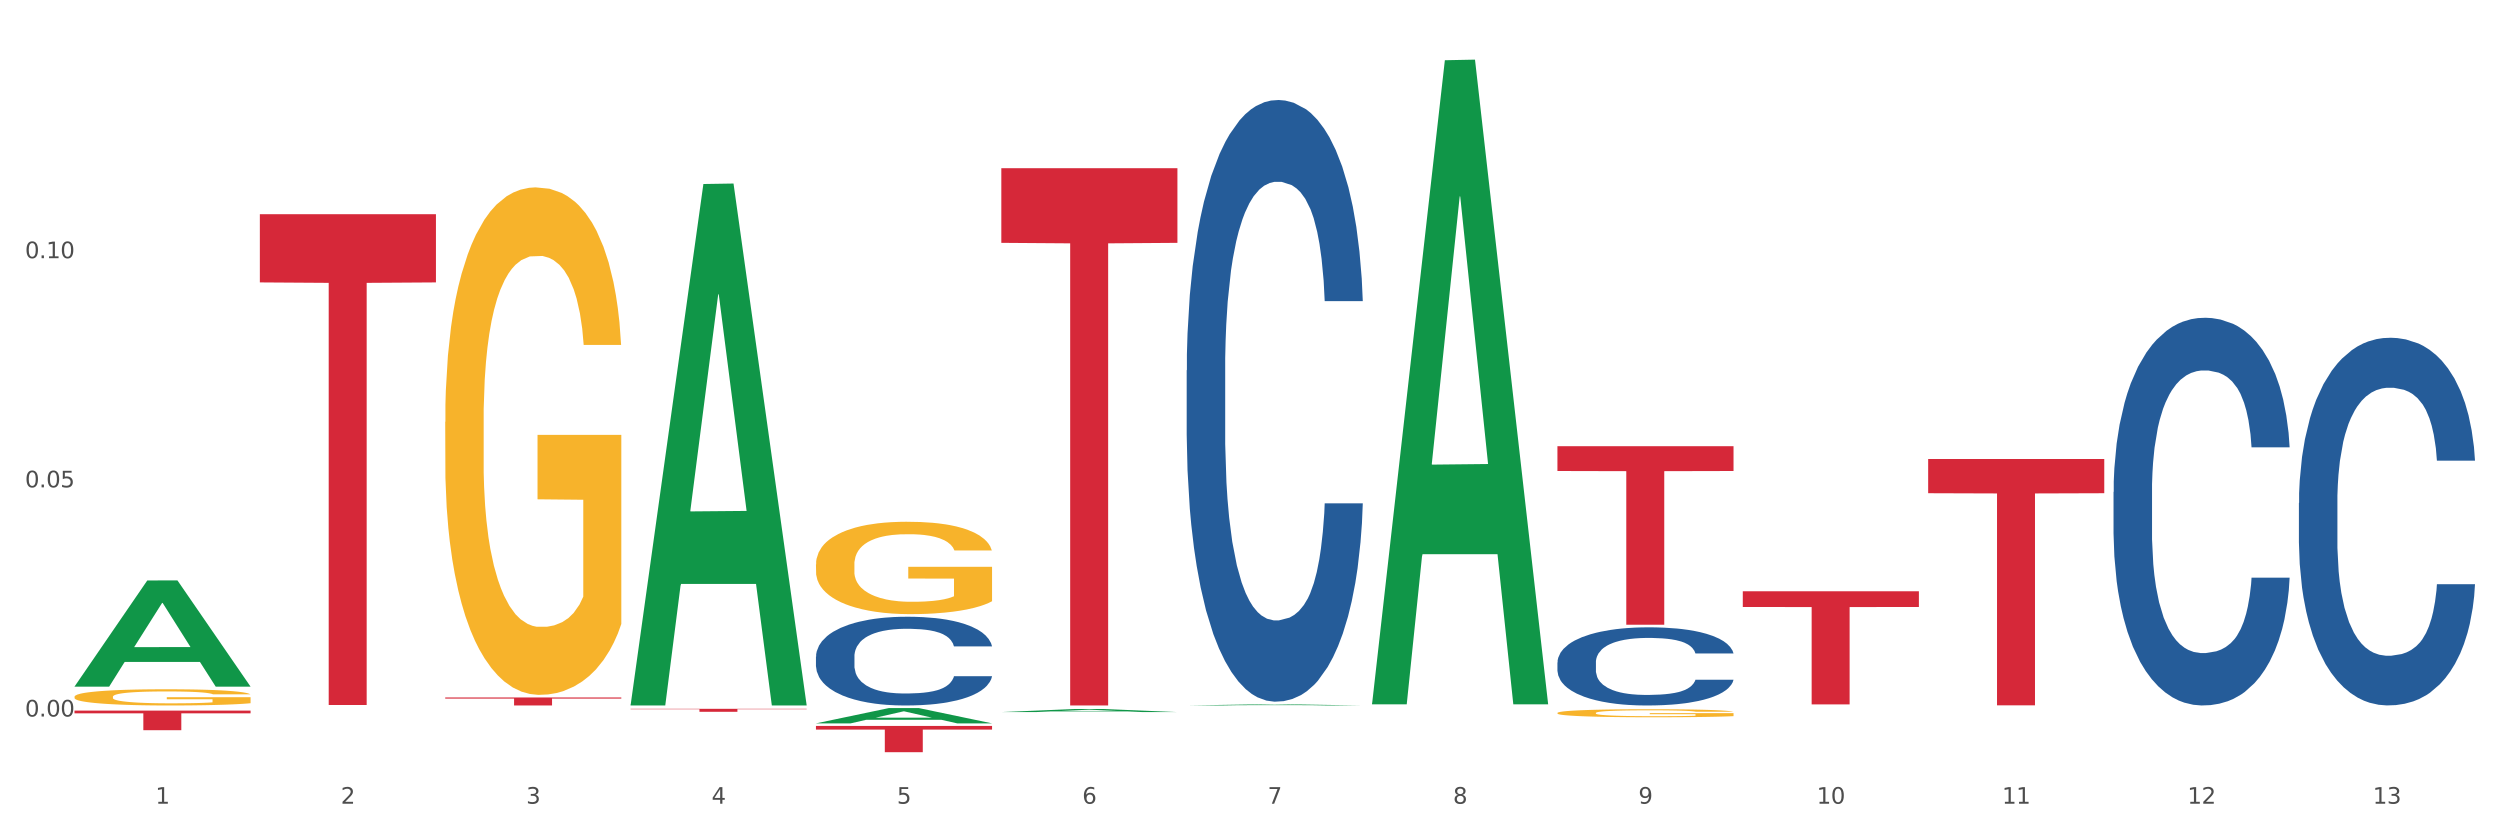<?xml version="1.0" encoding="utf-8" standalone="no"?>
<!DOCTYPE svg PUBLIC "-//W3C//DTD SVG 1.1//EN"
  "http://www.w3.org/Graphics/SVG/1.1/DTD/svg11.dtd">
<svg xmlns:xlink="http://www.w3.org/1999/xlink" width="1080pt" height="360pt" viewBox="0 0 1080 360" xmlns="http://www.w3.org/2000/svg" version="1.1">
 <rect x="0" y="0" width="1080" height="360" fill="#333333" stroke="none"/>
 <defs>
  <style type="text/css">*{stroke-linejoin: round; stroke-linecap: butt}</style>
 </defs>
 <g id="figure_1">
  <g id="patch_1">
   <path d="M 0 360 
L 1080 360 
L 1080 0 
L 0 0 
z
" style="fill: #ffffff; stroke: #ffffff; stroke-linejoin: miter"/>
  </g>
  <g id="axes_1">
   <g id="matplotlib.axis_1">
    <g id="xtick_1">
     <g id="text_1">
      <!-- 1 -->
      <g style="fill: #4d4d4d" transform="translate(67.159 347.204) scale(0.096 -0.096)">
       <defs>
        <path id="DejaVuSans-31" d="M 794 531 
L 1825 531 
L 1825 4091 
L 703 3866 
L 703 4441 
L 1819 4666 
L 2450 4666 
L 2450 531 
L 3481 531 
L 3481 0 
L 794 0 
L 794 531 
z
" transform="scale(0.016)"/>
       </defs>
       <use xlink:href="#DejaVuSans-31"/>
      </g>
     </g>
    </g>
    <g id="xtick_2">
     <g id="text_2">
      <!-- 2 -->
      <g style="fill: #4d4d4d" transform="translate(147.238 347.204) scale(0.096 -0.096)">
       <defs>
        <path id="DejaVuSans-32" d="M 1228 531 
L 3431 531 
L 3431 0 
L 469 0 
L 469 531 
Q 828 903 1448 1529 
Q 2069 2156 2228 2338 
Q 2531 2678 2651 2914 
Q 2772 3150 2772 3378 
Q 2772 3750 2511 3984 
Q 2250 4219 1831 4219 
Q 1534 4219 1204 4116 
Q 875 4013 500 3803 
L 500 4441 
Q 881 4594 1212 4672 
Q 1544 4750 1819 4750 
Q 2544 4750 2975 4387 
Q 3406 4025 3406 3419 
Q 3406 3131 3298 2873 
Q 3191 2616 2906 2266 
Q 2828 2175 2409 1742 
Q 1991 1309 1228 531 
z
" transform="scale(0.016)"/>
       </defs>
       <use xlink:href="#DejaVuSans-32"/>
      </g>
     </g>
    </g>
    <g id="xtick_3">
     <g id="text_3">
      <!-- 3 -->
      <g style="fill: #4d4d4d" transform="translate(227.317 347.204) scale(0.096 -0.096)">
       <defs>
        <path id="DejaVuSans-33" d="M 2597 2516 
Q 3050 2419 3304 2112 
Q 3559 1806 3559 1356 
Q 3559 666 3084 287 
Q 2609 -91 1734 -91 
Q 1441 -91 1130 -33 
Q 819 25 488 141 
L 488 750 
Q 750 597 1062 519 
Q 1375 441 1716 441 
Q 2309 441 2620 675 
Q 2931 909 2931 1356 
Q 2931 1769 2642 2001 
Q 2353 2234 1838 2234 
L 1294 2234 
L 1294 2753 
L 1863 2753 
Q 2328 2753 2575 2939 
Q 2822 3125 2822 3475 
Q 2822 3834 2567 4026 
Q 2313 4219 1838 4219 
Q 1578 4219 1281 4162 
Q 984 4106 628 3988 
L 628 4550 
Q 988 4650 1302 4700 
Q 1616 4750 1894 4750 
Q 2613 4750 3031 4423 
Q 3450 4097 3450 3541 
Q 3450 3153 3228 2886 
Q 3006 2619 2597 2516 
z
" transform="scale(0.016)"/>
       </defs>
       <use xlink:href="#DejaVuSans-33"/>
      </g>
     </g>
    </g>
    <g id="xtick_4">
     <g id="text_4">
      <!-- 4 -->
      <g style="fill: #4d4d4d" transform="translate(307.396 347.204) scale(0.096 -0.096)">
       <defs>
        <path id="DejaVuSans-34" d="M 2419 4116 
L 825 1625 
L 2419 1625 
L 2419 4116 
z
M 2253 4666 
L 3047 4666 
L 3047 1625 
L 3713 1625 
L 3713 1100 
L 3047 1100 
L 3047 0 
L 2419 0 
L 2419 1100 
L 313 1100 
L 313 1709 
L 2253 4666 
z
" transform="scale(0.016)"/>
       </defs>
       <use xlink:href="#DejaVuSans-34"/>
      </g>
     </g>
    </g>
    <g id="xtick_5">
     <g id="text_5">
      <!-- 5 -->
      <g style="fill: #4d4d4d" transform="translate(387.475 347.204) scale(0.096 -0.096)">
       <defs>
        <path id="DejaVuSans-35" d="M 691 4666 
L 3169 4666 
L 3169 4134 
L 1269 4134 
L 1269 2991 
Q 1406 3038 1543 3061 
Q 1681 3084 1819 3084 
Q 2600 3084 3056 2656 
Q 3513 2228 3513 1497 
Q 3513 744 3044 326 
Q 2575 -91 1722 -91 
Q 1428 -91 1123 -41 
Q 819 9 494 109 
L 494 744 
Q 775 591 1075 516 
Q 1375 441 1709 441 
Q 2250 441 2565 725 
Q 2881 1009 2881 1497 
Q 2881 1984 2565 2268 
Q 2250 2553 1709 2553 
Q 1456 2553 1204 2497 
Q 953 2441 691 2322 
L 691 4666 
z
" transform="scale(0.016)"/>
       </defs>
       <use xlink:href="#DejaVuSans-35"/>
      </g>
     </g>
    </g>
    <g id="xtick_6">
     <g id="text_6">
      <!-- 6 -->
      <g style="fill: #4d4d4d" transform="translate(467.554 347.204) scale(0.096 -0.096)">
       <defs>
        <path id="DejaVuSans-36" d="M 2113 2584 
Q 1688 2584 1439 2293 
Q 1191 2003 1191 1497 
Q 1191 994 1439 701 
Q 1688 409 2113 409 
Q 2538 409 2786 701 
Q 3034 994 3034 1497 
Q 3034 2003 2786 2293 
Q 2538 2584 2113 2584 
z
M 3366 4563 
L 3366 3988 
Q 3128 4100 2886 4159 
Q 2644 4219 2406 4219 
Q 1781 4219 1451 3797 
Q 1122 3375 1075 2522 
Q 1259 2794 1537 2939 
Q 1816 3084 2150 3084 
Q 2853 3084 3261 2657 
Q 3669 2231 3669 1497 
Q 3669 778 3244 343 
Q 2819 -91 2113 -91 
Q 1303 -91 875 529 
Q 447 1150 447 2328 
Q 447 3434 972 4092 
Q 1497 4750 2381 4750 
Q 2619 4750 2861 4703 
Q 3103 4656 3366 4563 
z
" transform="scale(0.016)"/>
       </defs>
       <use xlink:href="#DejaVuSans-36"/>
      </g>
     </g>
    </g>
    <g id="xtick_7">
     <g id="text_7">
      <!-- 7 -->
      <g style="fill: #4d4d4d" transform="translate(547.634 347.204) scale(0.096 -0.096)">
       <defs>
        <path id="DejaVuSans-37" d="M 525 4666 
L 3525 4666 
L 3525 4397 
L 1831 0 
L 1172 0 
L 2766 4134 
L 525 4134 
L 525 4666 
z
" transform="scale(0.016)"/>
       </defs>
       <use xlink:href="#DejaVuSans-37"/>
      </g>
     </g>
    </g>
    <g id="xtick_8">
     <g id="text_8">
      <!-- 8 -->
      <g style="fill: #4d4d4d" transform="translate(627.713 347.204) scale(0.096 -0.096)">
       <defs>
        <path id="DejaVuSans-38" d="M 2034 2216 
Q 1584 2216 1326 1975 
Q 1069 1734 1069 1313 
Q 1069 891 1326 650 
Q 1584 409 2034 409 
Q 2484 409 2743 651 
Q 3003 894 3003 1313 
Q 3003 1734 2745 1975 
Q 2488 2216 2034 2216 
z
M 1403 2484 
Q 997 2584 770 2862 
Q 544 3141 544 3541 
Q 544 4100 942 4425 
Q 1341 4750 2034 4750 
Q 2731 4750 3128 4425 
Q 3525 4100 3525 3541 
Q 3525 3141 3298 2862 
Q 3072 2584 2669 2484 
Q 3125 2378 3379 2068 
Q 3634 1759 3634 1313 
Q 3634 634 3220 271 
Q 2806 -91 2034 -91 
Q 1263 -91 848 271 
Q 434 634 434 1313 
Q 434 1759 690 2068 
Q 947 2378 1403 2484 
z
M 1172 3481 
Q 1172 3119 1398 2916 
Q 1625 2713 2034 2713 
Q 2441 2713 2670 2916 
Q 2900 3119 2900 3481 
Q 2900 3844 2670 4047 
Q 2441 4250 2034 4250 
Q 1625 4250 1398 4047 
Q 1172 3844 1172 3481 
z
" transform="scale(0.016)"/>
       </defs>
       <use xlink:href="#DejaVuSans-38"/>
      </g>
     </g>
    </g>
    <g id="xtick_9">
     <g id="text_9">
      <!-- 9 -->
      <g style="fill: #4d4d4d" transform="translate(707.792 347.204) scale(0.096 -0.096)">
       <defs>
        <path id="DejaVuSans-39" d="M 703 97 
L 703 672 
Q 941 559 1184 500 
Q 1428 441 1663 441 
Q 2288 441 2617 861 
Q 2947 1281 2994 2138 
Q 2813 1869 2534 1725 
Q 2256 1581 1919 1581 
Q 1219 1581 811 2004 
Q 403 2428 403 3163 
Q 403 3881 828 4315 
Q 1253 4750 1959 4750 
Q 2769 4750 3195 4129 
Q 3622 3509 3622 2328 
Q 3622 1225 3098 567 
Q 2575 -91 1691 -91 
Q 1453 -91 1209 -44 
Q 966 3 703 97 
z
M 1959 2075 
Q 2384 2075 2632 2365 
Q 2881 2656 2881 3163 
Q 2881 3666 2632 3958 
Q 2384 4250 1959 4250 
Q 1534 4250 1286 3958 
Q 1038 3666 1038 3163 
Q 1038 2656 1286 2365 
Q 1534 2075 1959 2075 
z
" transform="scale(0.016)"/>
       </defs>
       <use xlink:href="#DejaVuSans-39"/>
      </g>
     </g>
    </g>
    <g id="xtick_10">
     <g id="text_10">
      <!-- 10 -->
      <g style="fill: #4d4d4d" transform="translate(784.817 347.204) scale(0.096 -0.096)">
       <defs>
        <path id="DejaVuSans-30" d="M 2034 4250 
Q 1547 4250 1301 3770 
Q 1056 3291 1056 2328 
Q 1056 1369 1301 889 
Q 1547 409 2034 409 
Q 2525 409 2770 889 
Q 3016 1369 3016 2328 
Q 3016 3291 2770 3770 
Q 2525 4250 2034 4250 
z
M 2034 4750 
Q 2819 4750 3233 4129 
Q 3647 3509 3647 2328 
Q 3647 1150 3233 529 
Q 2819 -91 2034 -91 
Q 1250 -91 836 529 
Q 422 1150 422 2328 
Q 422 3509 836 4129 
Q 1250 4750 2034 4750 
z
" transform="scale(0.016)"/>
       </defs>
       <use xlink:href="#DejaVuSans-31"/>
       <use xlink:href="#DejaVuSans-30" transform="translate(63.623 0)"/>
      </g>
     </g>
    </g>
    <g id="xtick_11">
     <g id="text_11">
      <!-- 11 -->
      <g style="fill: #4d4d4d" transform="translate(864.896 347.204) scale(0.096 -0.096)">
       <use xlink:href="#DejaVuSans-31"/>
       <use xlink:href="#DejaVuSans-31" transform="translate(63.623 0)"/>
      </g>
     </g>
    </g>
    <g id="xtick_12">
     <g id="text_12">
      <!-- 12 -->
      <g style="fill: #4d4d4d" transform="translate(944.975 347.204) scale(0.096 -0.096)">
       <use xlink:href="#DejaVuSans-31"/>
       <use xlink:href="#DejaVuSans-32" transform="translate(63.623 0)"/>
      </g>
     </g>
    </g>
    <g id="xtick_13">
     <g id="text_13">
      <!-- 13 -->
      <g style="fill: #4d4d4d" transform="translate(1025.054 347.204) scale(0.096 -0.096)">
       <use xlink:href="#DejaVuSans-31"/>
       <use xlink:href="#DejaVuSans-33" transform="translate(63.623 0)"/>
      </g>
     </g>
    </g>
    <g id="xtick_14"/>
    <g id="xtick_15"/>
    <g id="xtick_16"/>
    <g id="xtick_17"/>
    <g id="xtick_18"/>
    <g id="xtick_19"/>
    <g id="xtick_20"/>
    <g id="xtick_21"/>
    <g id="xtick_22"/>
    <g id="xtick_23"/>
    <g id="xtick_24"/>
    <g id="xtick_25"/>
   </g>
   <g id="matplotlib.axis_2">
    <g id="ytick_1">
     <g id="text_14">
      <!-- 0.00 -->
      <g style="fill: #4d4d4d" transform="translate(10.8 309.538) scale(0.096 -0.096)">
       <defs>
        <path id="DejaVuSans-2e" d="M 684 794 
L 1344 794 
L 1344 0 
L 684 0 
L 684 794 
z
" transform="scale(0.016)"/>
       </defs>
       <use xlink:href="#DejaVuSans-30"/>
       <use xlink:href="#DejaVuSans-2e" transform="translate(63.623 0)"/>
       <use xlink:href="#DejaVuSans-30" transform="translate(95.41 0)"/>
       <use xlink:href="#DejaVuSans-30" transform="translate(159.033 0)"/>
      </g>
     </g>
    </g>
    <g id="ytick_2">
     <g id="text_15">
      <!-- 0.05 -->
      <g style="fill: #4d4d4d" transform="translate(10.8 210.542) scale(0.096 -0.096)">
       <use xlink:href="#DejaVuSans-30"/>
       <use xlink:href="#DejaVuSans-2e" transform="translate(63.623 0)"/>
       <use xlink:href="#DejaVuSans-30" transform="translate(95.41 0)"/>
       <use xlink:href="#DejaVuSans-35" transform="translate(159.033 0)"/>
      </g>
     </g>
    </g>
    <g id="ytick_3">
     <g id="text_16">
      <!-- 0.10 -->
      <g style="fill: #4d4d4d" transform="translate(10.8 111.546) scale(0.096 -0.096)">
       <use xlink:href="#DejaVuSans-30"/>
       <use xlink:href="#DejaVuSans-2e" transform="translate(63.623 0)"/>
       <use xlink:href="#DejaVuSans-31" transform="translate(95.41 0)"/>
       <use xlink:href="#DejaVuSans-30" transform="translate(159.033 0)"/>
      </g>
     </g>
    </g>
    <g id="ytick_4"/>
    <g id="ytick_5"/>
    <g id="ytick_6"/>
   </g>
   <g id="PolyCollection_1">
    <path d="M 32.175 296.554 
L 32.253 296.511 
L 63.625 250.762 
L 76.644 250.719 
L 108.25 296.641 
L 93.192 296.641 
L 86.369 285.947 
L 53.978 285.947 
L 53.743 286.12 
L 47.155 296.641 
L 32.175 296.641 
L 32.175 296.554 
L 58.056 279.566 
L 82.291 279.522 
L 70.291 260.507 
L 70.134 260.421 
L 69.977 260.55 
L 57.978 279.522 
L 58.056 279.566 
L 32.175 296.554 
z
" clip-path="url(#p0f2dca89b1)" style="fill: #109648"/>
    <path d="M 112.254 92.537 
L 188.329 92.537 
L 188.329 122 
L 158.404 122.199 
L 158.404 304.554 
L 141.999 304.554 
L 141.999 122.199 
L 112.254 122 
L 112.254 92.736 
L 112.254 92.537 
z
" clip-path="url(#p0f2dca89b1)" style="fill: #d62839"/>
    <path d="M 32.175 306.986 
L 108.25 306.986 
L 108.25 308.161 
L 78.325 308.169 
L 78.325 315.44 
L 61.92 315.44 
L 61.92 308.169 
L 32.175 308.161 
L 32.175 306.994 
L 32.175 306.986 
z
" clip-path="url(#p0f2dca89b1)" style="fill: #d62839"/>
    <path d="M 352.492 313.617 
L 428.567 313.617 
L 428.567 315.191 
L 398.641 315.202 
L 398.641 324.95 
L 382.237 324.95 
L 382.237 315.202 
L 352.492 315.191 
L 352.492 313.627 
L 352.492 313.617 
z
" clip-path="url(#p0f2dca89b1)" style="fill: #d62839"/>
    <path d="M 432.571 72.651 
L 508.646 72.651 
L 508.646 104.908 
L 478.721 105.126 
L 478.721 304.77 
L 462.316 304.77 
L 462.316 105.126 
L 432.571 104.908 
L 432.571 72.869 
L 432.571 72.651 
z
" clip-path="url(#p0f2dca89b1)" style="fill: #d62839"/>
    <path d="M 672.808 192.754 
L 748.883 192.754 
L 748.883 203.472 
L 718.958 203.545 
L 718.958 269.881 
L 702.553 269.881 
L 702.553 203.545 
L 672.808 203.472 
L 672.808 192.827 
L 672.808 192.754 
z
" clip-path="url(#p0f2dca89b1)" style="fill: #d62839"/>
    <path d="M 752.887 255.418 
L 828.963 255.418 
L 828.963 262.21 
L 799.037 262.256 
L 799.037 304.292 
L 782.632 304.292 
L 782.632 262.256 
L 752.887 262.21 
L 752.887 255.464 
L 752.887 255.418 
z
" clip-path="url(#p0f2dca89b1)" style="fill: #d62839"/>
    <path d="M 832.967 198.28 
L 909.042 198.28 
L 909.042 213.068 
L 879.116 213.168 
L 879.116 304.692 
L 862.712 304.692 
L 862.712 213.168 
L 832.967 213.068 
L 832.967 198.38 
L 832.967 198.28 
z
" clip-path="url(#p0f2dca89b1)" style="fill: #d62839"/>
    <path d="M 672.808 307.995 
L 672.898 307.992 
L 672.898 307.878 
L 673.078 307.779 
L 673.976 307.542 
L 675.323 307.345 
L 676.311 307.24 
L 677.299 307.154 
L 678.467 307.069 
L 679.904 306.98 
L 682.508 306.85 
L 684.125 306.783 
L 686.101 306.713 
L 689.694 306.612 
L 692.299 306.555 
L 694.993 306.507 
L 699.394 306.45 
L 702.268 306.425 
L 705.322 306.406 
L 709.005 306.393 
L 711.789 306.39 
L 717.896 306.399 
L 723.106 306.428 
L 725.621 306.45 
L 728.854 306.488 
L 730.561 306.513 
L 733.345 306.564 
L 736.219 306.631 
L 738.195 306.688 
L 741.159 306.796 
L 743.405 306.904 
L 745.47 307.037 
L 746.548 307.129 
L 747.357 307.215 
L 748.075 307.313 
L 748.794 307.469 
L 732.626 307.469 
L 731.998 307.357 
L 731.01 307.253 
L 729.573 307.151 
L 728.315 307.088 
L 726.16 307.008 
L 724.184 306.958 
L 722.118 306.92 
L 719.603 306.888 
L 717.627 306.872 
L 714.843 306.859 
L 709.364 306.862 
L 705.681 306.888 
L 703.166 306.92 
L 701.55 306.948 
L 700.113 306.98 
L 698.496 307.024 
L 696.61 307.091 
L 695.263 307.151 
L 693.915 307.227 
L 692.837 307.304 
L 691.849 307.392 
L 691.041 307.488 
L 690.412 307.586 
L 689.873 307.707 
L 689.424 307.906 
L 689.424 308.341 
L 689.604 308.439 
L 690.053 308.57 
L 690.592 308.668 
L 691.49 308.785 
L 692.299 308.865 
L 693.825 308.979 
L 695.532 309.074 
L 696.879 309.134 
L 698.226 309.185 
L 700.562 309.255 
L 703.166 309.312 
L 705.412 309.347 
L 708.466 309.379 
L 710.531 309.391 
L 712.328 309.398 
L 716.729 309.398 
L 719.872 309.388 
L 723.375 309.366 
L 726.07 309.337 
L 728.315 309.303 
L 730.83 309.245 
L 732.447 309.191 
L 732.447 308.528 
L 712.687 308.525 
L 712.687 308.084 
L 748.883 308.084 
L 748.883 309.379 
L 747.357 309.445 
L 745.65 309.506 
L 743.854 309.56 
L 741.159 309.626 
L 737.926 309.69 
L 735.052 309.734 
L 731.998 309.772 
L 728.405 309.807 
L 723.735 309.839 
L 720.86 309.851 
L 717.268 309.861 
L 713.046 309.864 
L 709.364 309.858 
L 705.771 309.842 
L 701.999 309.813 
L 698.316 309.772 
L 695.532 309.731 
L 692.748 309.68 
L 689.784 309.613 
L 687.448 309.55 
L 685.652 309.493 
L 683.676 309.42 
L 681.52 309.325 
L 679.904 309.239 
L 678.467 309.15 
L 676.94 309.036 
L 675.862 308.938 
L 674.784 308.814 
L 674.155 308.722 
L 673.437 308.579 
L 672.898 308.379 
L 672.808 307.995 
z
" clip-path="url(#p0f2dca89b1)" style="fill: #f7b32b"/>
    <path d="M 352.492 243.841 
L 352.581 243.804 
L 352.581 242.492 
L 352.761 241.362 
L 353.659 238.629 
L 355.006 236.369 
L 355.994 235.166 
L 356.982 234.182 
L 358.15 233.198 
L 359.587 232.177 
L 362.192 230.683 
L 363.809 229.918 
L 365.785 229.116 
L 369.377 227.95 
L 371.982 227.293 
L 374.676 226.747 
L 379.078 226.091 
L 381.952 225.799 
L 385.005 225.58 
L 388.688 225.435 
L 391.472 225.398 
L 397.58 225.507 
L 402.789 225.836 
L 405.304 226.091 
L 408.538 226.528 
L 410.244 226.82 
L 413.028 227.403 
L 415.903 228.168 
L 417.879 228.824 
L 420.843 230.063 
L 423.088 231.303 
L 425.154 232.834 
L 426.232 233.891 
L 427.04 234.875 
L 427.758 236.005 
L 428.477 237.79 
L 412.31 237.79 
L 411.681 236.515 
L 410.693 235.312 
L 409.256 234.146 
L 407.999 233.417 
L 405.843 232.506 
L 403.867 231.922 
L 401.801 231.485 
L 399.286 231.12 
L 397.31 230.938 
L 394.526 230.792 
L 389.047 230.829 
L 385.365 231.12 
L 382.85 231.485 
L 381.233 231.813 
L 379.796 232.177 
L 378.179 232.688 
L 376.293 233.453 
L 374.946 234.146 
L 373.599 235.02 
L 372.521 235.895 
L 371.533 236.916 
L 370.724 238.009 
L 370.096 239.139 
L 369.557 240.524 
L 369.108 242.82 
L 369.108 247.814 
L 369.287 248.944 
L 369.737 250.438 
L 370.275 251.568 
L 371.174 252.916 
L 371.982 253.828 
L 373.509 255.14 
L 375.215 256.233 
L 376.563 256.926 
L 377.91 257.509 
L 380.245 258.311 
L 382.85 258.967 
L 385.095 259.368 
L 388.149 259.732 
L 390.215 259.878 
L 392.011 259.951 
L 396.412 259.951 
L 399.556 259.842 
L 403.059 259.586 
L 405.753 259.258 
L 407.999 258.857 
L 410.514 258.201 
L 412.13 257.582 
L 412.13 249.964 
L 392.37 249.928 
L 392.37 244.861 
L 428.567 244.861 
L 428.567 259.732 
L 427.04 260.498 
L 425.333 261.19 
L 423.537 261.81 
L 420.843 262.575 
L 417.609 263.304 
L 414.735 263.814 
L 411.681 264.252 
L 408.088 264.653 
L 403.418 265.017 
L 400.544 265.163 
L 396.951 265.272 
L 392.73 265.309 
L 389.047 265.236 
L 385.455 265.054 
L 381.682 264.726 
L 378 264.252 
L 375.215 263.778 
L 372.431 263.195 
L 369.467 262.429 
L 367.132 261.7 
L 365.335 261.044 
L 363.359 260.206 
L 361.204 259.113 
L 359.587 258.129 
L 358.15 257.108 
L 356.623 255.796 
L 355.545 254.666 
L 354.468 253.244 
L 353.839 252.187 
L 353.12 250.547 
L 352.581 248.251 
L 352.492 243.841 
z
" clip-path="url(#p0f2dca89b1)" style="fill: #f7b32b"/>
    <path d="M 192.333 301.316 
L 268.408 301.316 
L 268.408 301.796 
L 238.483 301.8 
L 238.483 304.77 
L 222.078 304.77 
L 222.078 301.8 
L 192.333 301.796 
L 192.333 301.32 
L 192.333 301.316 
z
" clip-path="url(#p0f2dca89b1)" style="fill: #d62839"/>
    <path d="M 192.333 182.257 
L 192.423 182.057 
L 192.423 174.848 
L 192.603 168.641 
L 193.501 153.623 
L 194.848 141.209 
L 195.836 134.601 
L 196.824 129.194 
L 197.992 123.788 
L 199.429 118.182 
L 202.034 109.972 
L 203.65 105.767 
L 205.626 101.362 
L 209.219 94.954 
L 211.824 91.35 
L 214.518 88.346 
L 218.919 84.742 
L 221.793 83.14 
L 224.847 81.939 
L 228.53 81.138 
L 231.314 80.938 
L 237.422 81.538 
L 242.631 83.34 
L 245.146 84.742 
L 248.379 87.145 
L 250.086 88.747 
L 252.87 91.951 
L 255.744 96.156 
L 257.72 99.76 
L 260.684 106.568 
L 262.93 113.376 
L 264.995 121.786 
L 266.073 127.593 
L 266.882 132.999 
L 267.6 139.206 
L 268.319 149.018 
L 252.152 149.018 
L 251.523 142.01 
L 250.535 135.402 
L 249.098 128.994 
L 247.84 124.99 
L 245.685 119.984 
L 243.709 116.78 
L 241.643 114.377 
L 239.128 112.375 
L 237.152 111.373 
L 234.368 110.573 
L 228.889 110.773 
L 225.206 112.375 
L 222.692 114.377 
L 221.075 116.179 
L 219.638 118.182 
L 218.021 120.985 
L 216.135 125.19 
L 214.788 128.994 
L 213.44 133.8 
L 212.363 138.606 
L 211.375 144.212 
L 210.566 150.219 
L 209.937 156.427 
L 209.399 164.036 
L 208.949 176.65 
L 208.949 204.083 
L 209.129 210.29 
L 209.578 218.5 
L 210.117 224.707 
L 211.015 232.116 
L 211.824 237.122 
L 213.351 244.33 
L 215.057 250.337 
L 216.404 254.142 
L 217.752 257.345 
L 220.087 261.751 
L 222.692 265.355 
L 224.937 267.557 
L 227.991 269.56 
L 230.057 270.361 
L 231.853 270.761 
L 236.254 270.761 
L 239.398 270.16 
L 242.9 268.759 
L 245.595 266.957 
L 247.84 264.754 
L 250.355 261.15 
L 251.972 257.746 
L 251.972 215.897 
L 232.212 215.696 
L 232.212 187.864 
L 268.408 187.864 
L 268.408 269.56 
L 266.882 273.765 
L 265.175 277.569 
L 263.379 280.973 
L 260.684 285.178 
L 257.451 289.183 
L 254.577 291.986 
L 251.523 294.389 
L 247.93 296.592 
L 243.26 298.594 
L 240.386 299.395 
L 236.793 299.996 
L 232.571 300.196 
L 228.889 299.795 
L 225.296 298.794 
L 221.524 296.992 
L 217.841 294.389 
L 215.057 291.786 
L 212.273 288.582 
L 209.309 284.377 
L 206.974 280.372 
L 205.177 276.768 
L 203.201 272.163 
L 201.046 266.156 
L 199.429 260.749 
L 197.992 255.143 
L 196.465 247.934 
L 195.387 241.727 
L 194.309 233.918 
L 193.681 228.111 
L 192.962 219.1 
L 192.423 206.485 
L 192.333 182.257 
z
" clip-path="url(#p0f2dca89b1)" style="fill: #f7b32b"/>
    <path d="M 272.412 306.207 
L 348.488 306.207 
L 348.488 306.387 
L 318.562 306.388 
L 318.562 307.498 
L 302.157 307.498 
L 302.157 306.388 
L 272.412 306.387 
L 272.412 306.209 
L 272.412 306.207 
z
" clip-path="url(#p0f2dca89b1)" style="fill: #d62839"/>
    <path d="M 272.412 304.347 
L 272.491 304.135 
L 303.862 79.494 
L 316.881 79.282 
L 348.488 304.77 
L 333.429 304.77 
L 326.606 252.262 
L 294.215 252.262 
L 293.98 253.109 
L 287.392 304.77 
L 272.412 304.77 
L 272.412 304.347 
L 298.294 220.927 
L 322.528 220.715 
L 310.528 127.344 
L 310.372 126.921 
L 310.215 127.556 
L 298.215 220.715 
L 298.294 220.927 
L 272.412 304.347 
z
" clip-path="url(#p0f2dca89b1)" style="fill: #109648"/>
    <path d="M 352.492 312.484 
L 352.57 312.477 
L 383.941 305.897 
L 396.96 305.891 
L 428.567 312.496 
L 413.509 312.496 
L 406.685 310.958 
L 374.295 310.958 
L 374.059 310.983 
L 367.471 312.496 
L 352.492 312.496 
L 352.492 312.484 
L 378.373 310.04 
L 402.607 310.034 
L 390.608 307.299 
L 390.451 307.286 
L 390.294 307.305 
L 378.294 310.034 
L 378.373 310.04 
L 352.492 312.484 
z
" clip-path="url(#p0f2dca89b1)" style="fill: #109648"/>
    <path d="M 432.571 307.616 
L 432.649 307.615 
L 464.02 306.3 
L 477.039 306.299 
L 508.646 307.619 
L 493.588 307.619 
L 486.765 307.311 
L 454.374 307.311 
L 454.138 307.316 
L 447.551 307.619 
L 432.571 307.619 
L 432.571 307.616 
L 458.452 307.128 
L 482.686 307.127 
L 470.687 306.58 
L 470.53 306.578 
L 470.373 306.582 
L 458.374 307.127 
L 458.452 307.128 
L 432.571 307.616 
z
" clip-path="url(#p0f2dca89b1)" style="fill: #109648"/>
    <path d="M 512.65 304.769 
L 512.728 304.769 
L 544.1 304.257 
L 557.119 304.256 
L 588.725 304.77 
L 573.667 304.77 
L 566.844 304.65 
L 534.453 304.65 
L 534.218 304.652 
L 527.63 304.77 
L 512.65 304.77 
L 512.65 304.769 
L 538.531 304.579 
L 562.765 304.579 
L 550.766 304.366 
L 550.609 304.365 
L 550.452 304.366 
L 538.453 304.579 
L 538.531 304.579 
L 512.65 304.769 
z
" clip-path="url(#p0f2dca89b1)" style="fill: #109648"/>
    <path d="M 592.729 303.753 
L 592.807 303.492 
L 624.179 26.021 
L 637.198 25.759 
L 668.804 304.276 
L 653.746 304.276 
L 646.923 239.42 
L 614.532 239.42 
L 614.297 240.466 
L 607.709 304.276 
L 592.729 304.276 
L 592.729 303.753 
L 618.61 200.715 
L 642.845 200.454 
L 630.845 85.124 
L 630.688 84.601 
L 630.531 85.386 
L 618.532 200.454 
L 618.61 200.715 
L 592.729 303.753 
z
" clip-path="url(#p0f2dca89b1)" style="fill: #109648"/>
    <path d="M 913.046 212.528 
L 913.136 212.375 
L 913.136 208.092 
L 913.405 202.28 
L 914.395 191.573 
L 915.653 183.466 
L 917.812 173.982 
L 918.981 170.005 
L 920.509 165.569 
L 923.657 158.38 
L 927.254 152.262 
L 929.771 148.896 
L 931.66 146.755 
L 935.886 142.931 
L 938.314 141.248 
L 940.832 139.872 
L 942.99 138.954 
L 946.587 137.883 
L 949.465 137.424 
L 952.792 137.271 
L 955.579 137.424 
L 959.266 138.036 
L 964.662 139.872 
L 966.73 140.942 
L 969.518 142.778 
L 972.395 145.225 
L 974.733 147.673 
L 977.431 151.191 
L 980.218 155.78 
L 982.916 161.592 
L 984.805 166.946 
L 986.333 172.605 
L 987.682 179.489 
L 988.671 186.984 
L 989.121 193.255 
L 972.665 193.255 
L 972.215 187.596 
L 971.316 181.477 
L 970.417 177.347 
L 969.428 173.982 
L 967.899 170.158 
L 966.55 167.711 
L 964.302 164.804 
L 962.234 162.969 
L 960.525 161.898 
L 958.457 160.98 
L 954.051 160.063 
L 950.903 160.063 
L 948.925 160.369 
L 946.497 161.133 
L 944.429 162.204 
L 942.001 164.04 
L 940.113 166.028 
L 938.224 168.628 
L 937.145 170.464 
L 935.527 173.829 
L 934.447 176.582 
L 933.009 181.324 
L 932.199 184.689 
L 930.761 193.408 
L 930.131 199.833 
L 929.861 204.268 
L 929.681 209.163 
L 929.681 233.025 
L 930.221 243.732 
L 930.671 248.321 
L 931.39 253.522 
L 932.739 260.252 
L 934.717 266.83 
L 936.785 271.571 
L 938.494 274.478 
L 940.113 276.619 
L 941.731 278.302 
L 943.71 279.831 
L 945.328 280.749 
L 947.756 281.667 
L 950.634 282.126 
L 952.882 282.126 
L 957.468 281.361 
L 959.536 280.596 
L 961.514 279.525 
L 963.673 277.843 
L 965.381 276.007 
L 966.37 274.631 
L 967.989 271.724 
L 969.248 268.665 
L 970.327 265.147 
L 971.046 262.088 
L 971.856 257.499 
L 972.485 252.298 
L 972.665 249.545 
L 989.121 249.545 
L 988.761 255.052 
L 988.132 260.405 
L 986.873 267.594 
L 985.884 271.724 
L 984.355 276.772 
L 982.736 281.055 
L 980.488 285.797 
L 978.42 289.315 
L 976.262 292.374 
L 973.924 295.127 
L 969.697 298.951 
L 968.169 300.022 
L 964.931 301.858 
L 962.414 302.928 
L 958.727 303.999 
L 954.95 304.611 
L 950.993 304.764 
L 947.486 304.458 
L 943.62 303.54 
L 941.192 302.623 
L 938.494 301.246 
L 935.347 299.104 
L 932.379 296.504 
L 929.592 293.445 
L 926.984 289.927 
L 924.556 285.95 
L 921.409 279.372 
L 919.071 272.948 
L 917.362 266.983 
L 916.193 261.935 
L 915.024 255.51 
L 914.395 251.075 
L 913.405 240.367 
L 913.046 230.425 
L 913.046 212.528 
z
" clip-path="url(#p0f2dca89b1)" style="fill: #255c99"/>
    <path d="M 672.808 286.174 
L 672.898 286.144 
L 672.898 285.28 
L 673.168 284.108 
L 674.157 281.95 
L 675.416 280.315 
L 677.574 278.403 
L 678.743 277.601 
L 680.272 276.707 
L 683.419 275.258 
L 687.016 274.024 
L 689.534 273.346 
L 691.422 272.914 
L 695.649 272.143 
L 698.077 271.804 
L 700.595 271.526 
L 702.753 271.341 
L 706.35 271.125 
L 709.227 271.033 
L 712.554 271.002 
L 715.342 271.033 
L 719.029 271.156 
L 724.424 271.526 
L 726.492 271.742 
L 729.28 272.112 
L 732.158 272.605 
L 734.496 273.099 
L 737.193 273.808 
L 739.981 274.733 
L 742.679 275.905 
L 744.567 276.985 
L 746.096 278.126 
L 747.445 279.513 
L 748.434 281.024 
L 748.883 282.289 
L 732.427 282.289 
L 731.978 281.148 
L 731.079 279.914 
L 730.179 279.082 
L 729.19 278.403 
L 727.661 277.632 
L 726.313 277.139 
L 724.065 276.553 
L 721.996 276.183 
L 720.288 275.967 
L 718.22 275.782 
L 713.813 275.597 
L 710.666 275.597 
L 708.688 275.658 
L 706.26 275.813 
L 704.191 276.029 
L 701.764 276.399 
L 699.875 276.8 
L 697.987 277.324 
L 696.908 277.694 
L 695.289 278.372 
L 694.21 278.927 
L 692.771 279.883 
L 691.962 280.562 
L 690.523 282.32 
L 689.894 283.615 
L 689.624 284.509 
L 689.444 285.496 
L 689.444 290.307 
L 689.984 292.465 
L 690.433 293.391 
L 691.153 294.439 
L 692.501 295.796 
L 694.48 297.122 
L 696.548 298.078 
L 698.257 298.664 
L 699.875 299.096 
L 701.494 299.435 
L 703.472 299.743 
L 705.091 299.928 
L 707.519 300.113 
L 710.396 300.206 
L 712.644 300.206 
L 717.23 300.052 
L 719.299 299.898 
L 721.277 299.682 
L 723.435 299.342 
L 725.144 298.972 
L 726.133 298.695 
L 727.751 298.109 
L 729.01 297.492 
L 730.089 296.783 
L 730.809 296.166 
L 731.618 295.241 
L 732.248 294.192 
L 732.427 293.637 
L 748.883 293.637 
L 748.524 294.748 
L 747.894 295.827 
L 746.635 297.276 
L 745.646 298.109 
L 744.117 299.127 
L 742.499 299.99 
L 740.251 300.946 
L 738.183 301.655 
L 736.024 302.272 
L 733.686 302.827 
L 729.46 303.598 
L 727.931 303.814 
L 724.694 304.184 
L 722.176 304.4 
L 718.489 304.616 
L 714.713 304.739 
L 710.756 304.77 
L 707.249 304.708 
L 703.382 304.523 
L 700.954 304.338 
L 698.257 304.061 
L 695.109 303.629 
L 692.142 303.105 
L 689.354 302.488 
L 686.746 301.779 
L 684.318 300.977 
L 681.171 299.651 
L 678.833 298.356 
L 677.125 297.153 
L 675.956 296.135 
L 674.787 294.84 
L 674.157 293.946 
L 673.168 291.787 
L 672.808 289.783 
L 672.808 286.174 
z
" clip-path="url(#p0f2dca89b1)" style="fill: #255c99"/>
    <path d="M 512.65 159.992 
L 512.74 159.755 
L 512.74 153.108 
L 513.01 144.088 
L 513.999 127.471 
L 515.258 114.889 
L 517.416 100.171 
L 518.585 93.999 
L 520.114 87.115 
L 523.261 75.958 
L 526.858 66.462 
L 529.376 61.24 
L 531.264 57.917 
L 535.49 51.982 
L 537.918 49.371 
L 540.436 47.234 
L 542.594 45.81 
L 546.191 44.148 
L 549.069 43.436 
L 552.396 43.199 
L 555.184 43.436 
L 558.871 44.386 
L 564.266 47.234 
L 566.334 48.896 
L 569.122 51.745 
L 571.999 55.543 
L 574.337 59.341 
L 577.035 64.801 
L 579.823 71.922 
L 582.52 80.943 
L 584.409 89.251 
L 585.937 98.035 
L 587.286 108.717 
L 588.275 120.349 
L 588.725 130.082 
L 572.269 130.082 
L 571.819 121.299 
L 570.92 111.803 
L 570.021 105.394 
L 569.032 100.171 
L 567.503 94.237 
L 566.154 90.438 
L 563.906 85.928 
L 561.838 83.079 
L 560.129 81.418 
L 558.061 79.993 
L 553.655 78.569 
L 550.508 78.569 
L 548.529 79.044 
L 546.101 80.231 
L 544.033 81.893 
L 541.605 84.741 
L 539.717 87.827 
L 537.828 91.863 
L 536.749 94.711 
L 535.131 99.934 
L 534.052 104.207 
L 532.613 111.566 
L 531.804 116.788 
L 530.365 130.319 
L 529.735 140.289 
L 529.466 147.174 
L 529.286 154.77 
L 529.286 191.802 
L 529.825 208.419 
L 530.275 215.541 
L 530.994 223.612 
L 532.343 234.057 
L 534.321 244.264 
L 536.39 251.623 
L 538.098 256.133 
L 539.717 259.457 
L 541.335 262.068 
L 543.314 264.442 
L 544.932 265.866 
L 547.36 267.291 
L 550.238 268.003 
L 552.486 268.003 
L 557.072 266.816 
L 559.14 265.629 
L 561.119 263.967 
L 563.277 261.356 
L 564.985 258.507 
L 565.974 256.371 
L 567.593 251.861 
L 568.852 247.113 
L 569.931 241.653 
L 570.65 236.905 
L 571.46 229.784 
L 572.089 221.713 
L 572.269 217.44 
L 588.725 217.44 
L 588.365 225.986 
L 587.736 234.294 
L 586.477 245.451 
L 585.488 251.861 
L 583.959 259.694 
L 582.341 266.341 
L 580.092 273.7 
L 578.024 279.16 
L 575.866 283.908 
L 573.528 288.181 
L 569.302 294.115 
L 567.773 295.777 
L 564.536 298.625 
L 562.018 300.287 
L 558.331 301.949 
L 554.554 302.898 
L 550.598 303.136 
L 547.091 302.661 
L 543.224 301.237 
L 540.796 299.812 
L 538.098 297.676 
L 534.951 294.353 
L 531.983 290.317 
L 529.196 285.569 
L 526.588 280.109 
L 524.16 273.937 
L 521.013 263.73 
L 518.675 253.76 
L 516.966 244.502 
L 515.797 236.668 
L 514.628 226.698 
L 513.999 219.813 
L 513.01 203.197 
L 512.65 187.766 
L 512.65 159.992 
z
" clip-path="url(#p0f2dca89b1)" style="fill: #255c99"/>
    <path d="M 32.175 301 
L 32.265 300.994 
L 32.265 300.763 
L 32.444 300.565 
L 33.343 300.085 
L 34.69 299.688 
L 35.678 299.477 
L 36.666 299.304 
L 37.833 299.131 
L 39.271 298.952 
L 41.875 298.689 
L 43.492 298.555 
L 45.468 298.414 
L 49.061 298.209 
L 51.665 298.094 
L 54.36 297.998 
L 58.761 297.883 
L 61.635 297.832 
L 64.689 297.793 
L 68.371 297.768 
L 71.156 297.761 
L 77.263 297.78 
L 82.473 297.838 
L 84.988 297.883 
L 88.221 297.96 
L 89.927 298.011 
L 92.712 298.113 
L 95.586 298.248 
L 97.562 298.363 
L 100.526 298.581 
L 102.771 298.798 
L 104.837 299.067 
L 105.915 299.253 
L 106.723 299.425 
L 107.442 299.624 
L 108.16 299.938 
L 91.993 299.938 
L 91.365 299.713 
L 90.377 299.502 
L 88.939 299.297 
L 87.682 299.169 
L 85.526 299.009 
L 83.55 298.907 
L 81.485 298.83 
L 78.97 298.766 
L 76.994 298.734 
L 74.209 298.709 
L 68.731 298.715 
L 65.048 298.766 
L 62.533 298.83 
L 60.917 298.888 
L 59.479 298.952 
L 57.863 299.041 
L 55.977 299.176 
L 54.629 299.297 
L 53.282 299.451 
L 52.204 299.605 
L 51.216 299.784 
L 50.408 299.976 
L 49.779 300.174 
L 49.24 300.418 
L 48.791 300.821 
L 48.791 301.698 
L 48.971 301.896 
L 49.42 302.159 
L 49.959 302.357 
L 50.857 302.594 
L 51.665 302.754 
L 53.192 302.984 
L 54.899 303.176 
L 56.246 303.298 
L 57.593 303.4 
L 59.929 303.541 
L 62.533 303.656 
L 64.779 303.727 
L 67.832 303.791 
L 69.898 303.816 
L 71.695 303.829 
L 76.096 303.829 
L 79.239 303.81 
L 82.742 303.765 
L 85.437 303.708 
L 87.682 303.637 
L 90.197 303.522 
L 91.814 303.413 
L 91.814 302.075 
L 72.054 302.069 
L 72.054 301.179 
L 108.25 301.179 
L 108.25 303.791 
L 106.723 303.925 
L 105.017 304.047 
L 103.22 304.156 
L 100.526 304.29 
L 97.292 304.418 
L 94.418 304.508 
L 91.365 304.584 
L 87.772 304.655 
L 83.101 304.719 
L 80.227 304.744 
L 76.635 304.764 
L 72.413 304.77 
L 68.731 304.757 
L 65.138 304.725 
L 61.366 304.668 
L 57.683 304.584 
L 54.899 304.501 
L 52.114 304.399 
L 49.15 304.264 
L 46.815 304.136 
L 45.019 304.021 
L 43.043 303.874 
L 40.887 303.682 
L 39.271 303.509 
L 37.833 303.33 
L 36.307 303.099 
L 35.229 302.901 
L 34.151 302.651 
L 33.522 302.466 
L 32.804 302.178 
L 32.265 301.775 
L 32.175 301 
z
" clip-path="url(#p0f2dca89b1)" style="fill: #f7b32b"/>
    <path d="M 352.492 283.656 
L 352.582 283.621 
L 352.582 282.641 
L 352.851 281.31 
L 353.84 278.859 
L 355.099 277.004 
L 357.258 274.833 
L 358.427 273.922 
L 359.955 272.907 
L 363.103 271.261 
L 366.699 269.861 
L 369.217 269.09 
L 371.106 268.6 
L 375.332 267.725 
L 377.76 267.34 
L 380.278 267.025 
L 382.436 266.814 
L 386.033 266.569 
L 388.911 266.464 
L 392.238 266.429 
L 395.025 266.464 
L 398.712 266.604 
L 404.108 267.025 
L 406.176 267.27 
L 408.963 267.69 
L 411.841 268.25 
L 414.179 268.81 
L 416.877 269.616 
L 419.664 270.666 
L 422.362 271.997 
L 424.25 273.222 
L 425.779 274.518 
L 427.128 276.093 
L 428.117 277.809 
L 428.567 279.245 
L 412.111 279.245 
L 411.661 277.949 
L 410.762 276.548 
L 409.863 275.603 
L 408.874 274.833 
L 407.345 273.957 
L 405.996 273.397 
L 403.748 272.732 
L 401.68 272.312 
L 399.971 272.067 
L 397.903 271.857 
L 393.497 271.646 
L 390.349 271.646 
L 388.371 271.716 
L 385.943 271.892 
L 383.875 272.137 
L 381.447 272.557 
L 379.559 273.012 
L 377.67 273.607 
L 376.591 274.027 
L 374.972 274.798 
L 373.893 275.428 
L 372.455 276.513 
L 371.645 277.284 
L 370.207 279.28 
L 369.577 280.75 
L 369.307 281.766 
L 369.127 282.886 
L 369.127 288.348 
L 369.667 290.799 
L 370.117 291.85 
L 370.836 293.04 
L 372.185 294.581 
L 374.163 296.086 
L 376.231 297.172 
L 377.94 297.837 
L 379.559 298.327 
L 381.177 298.713 
L 383.155 299.063 
L 384.774 299.273 
L 387.202 299.483 
L 390.08 299.588 
L 392.328 299.588 
L 396.914 299.413 
L 398.982 299.238 
L 400.96 298.993 
L 403.118 298.608 
L 404.827 298.187 
L 405.816 297.872 
L 407.435 297.207 
L 408.694 296.507 
L 409.773 295.701 
L 410.492 295.001 
L 411.302 293.951 
L 411.931 292.76 
L 412.111 292.13 
L 428.567 292.13 
L 428.207 293.39 
L 427.578 294.616 
L 426.319 296.262 
L 425.33 297.207 
L 423.801 298.362 
L 422.182 299.343 
L 419.934 300.428 
L 417.866 301.234 
L 415.708 301.934 
L 413.37 302.564 
L 409.143 303.44 
L 407.615 303.685 
L 404.377 304.105 
L 401.86 304.35 
L 398.173 304.595 
L 394.396 304.735 
L 390.439 304.77 
L 386.932 304.7 
L 383.066 304.49 
L 380.638 304.28 
L 377.94 303.965 
L 374.793 303.475 
L 371.825 302.879 
L 369.038 302.179 
L 366.43 301.374 
L 364.002 300.463 
L 360.854 298.958 
L 358.516 297.487 
L 356.808 296.122 
L 355.639 294.966 
L 354.47 293.495 
L 353.84 292.48 
L 352.851 290.029 
L 352.492 287.753 
L 352.492 283.656 
z
" clip-path="url(#p0f2dca89b1)" style="fill: #255c99"/>
    <path d="M 993.125 217.277 
L 993.215 217.132 
L 993.215 213.071 
L 993.485 207.558 
L 994.474 197.404 
L 995.733 189.716 
L 997.891 180.722 
L 999.06 176.951 
L 1000.588 172.744 
L 1003.736 165.926 
L 1007.333 160.124 
L 1009.851 156.933 
L 1011.739 154.902 
L 1015.965 151.275 
L 1018.393 149.68 
L 1020.911 148.374 
L 1023.069 147.504 
L 1026.666 146.488 
L 1029.544 146.053 
L 1032.871 145.908 
L 1035.659 146.053 
L 1039.345 146.633 
L 1044.741 148.374 
L 1046.809 149.39 
L 1049.597 151.13 
L 1052.474 153.451 
L 1054.812 155.772 
L 1057.51 159.109 
L 1060.298 163.46 
L 1062.995 168.973 
L 1064.884 174.05 
L 1066.412 179.417 
L 1067.761 185.945 
L 1068.75 193.052 
L 1069.2 199 
L 1052.744 199 
L 1052.294 193.633 
L 1051.395 187.83 
L 1050.496 183.914 
L 1049.507 180.722 
L 1047.978 177.096 
L 1046.629 174.775 
L 1044.381 172.019 
L 1042.313 170.278 
L 1040.604 169.263 
L 1038.536 168.392 
L 1034.13 167.522 
L 1030.983 167.522 
L 1029.004 167.812 
L 1026.576 168.537 
L 1024.508 169.553 
L 1022.08 171.294 
L 1020.192 173.179 
L 1018.303 175.645 
L 1017.224 177.386 
L 1015.606 180.577 
L 1014.527 183.188 
L 1013.088 187.685 
L 1012.278 190.877 
L 1010.84 199.145 
L 1010.21 205.237 
L 1009.94 209.444 
L 1009.761 214.086 
L 1009.761 236.715 
L 1010.3 246.869 
L 1010.75 251.221 
L 1011.469 256.153 
L 1012.818 262.536 
L 1014.796 268.773 
L 1016.865 273.27 
L 1018.573 276.026 
L 1020.192 278.057 
L 1021.81 279.653 
L 1023.789 281.103 
L 1025.407 281.974 
L 1027.835 282.844 
L 1030.713 283.279 
L 1032.961 283.279 
L 1037.547 282.554 
L 1039.615 281.829 
L 1041.594 280.813 
L 1043.752 279.218 
L 1045.46 277.477 
L 1046.449 276.171 
L 1048.068 273.415 
L 1049.327 270.514 
L 1050.406 267.178 
L 1051.125 264.277 
L 1051.935 259.925 
L 1052.564 254.993 
L 1052.744 252.382 
L 1069.2 252.382 
L 1068.84 257.604 
L 1068.211 262.681 
L 1066.952 269.499 
L 1065.963 273.415 
L 1064.434 278.202 
L 1062.815 282.264 
L 1060.567 286.761 
L 1058.499 290.097 
L 1056.341 292.998 
L 1054.003 295.609 
L 1049.777 299.236 
L 1048.248 300.251 
L 1045.011 301.992 
L 1042.493 303.007 
L 1038.806 304.023 
L 1035.029 304.603 
L 1031.072 304.748 
L 1027.565 304.458 
L 1023.699 303.588 
L 1021.271 302.717 
L 1018.573 301.412 
L 1015.426 299.381 
L 1012.458 296.915 
L 1009.671 294.014 
L 1007.063 290.677 
L 1004.635 286.906 
L 1001.488 280.668 
L 999.15 274.576 
L 997.441 268.918 
L 996.272 264.131 
L 995.103 258.039 
L 994.474 253.832 
L 993.485 243.678 
L 993.125 234.249 
L 993.125 217.277 
z
" clip-path="url(#p0f2dca89b1)" style="fill: #255c99"/>
   </g>
  </g>
 </g>
 <defs>
  <clipPath id="p0f2dca89b1">
   <rect x="32.175" y="10.8" width="1037.025" height="329.109"/>
  </clipPath>
 </defs>
</svg>

